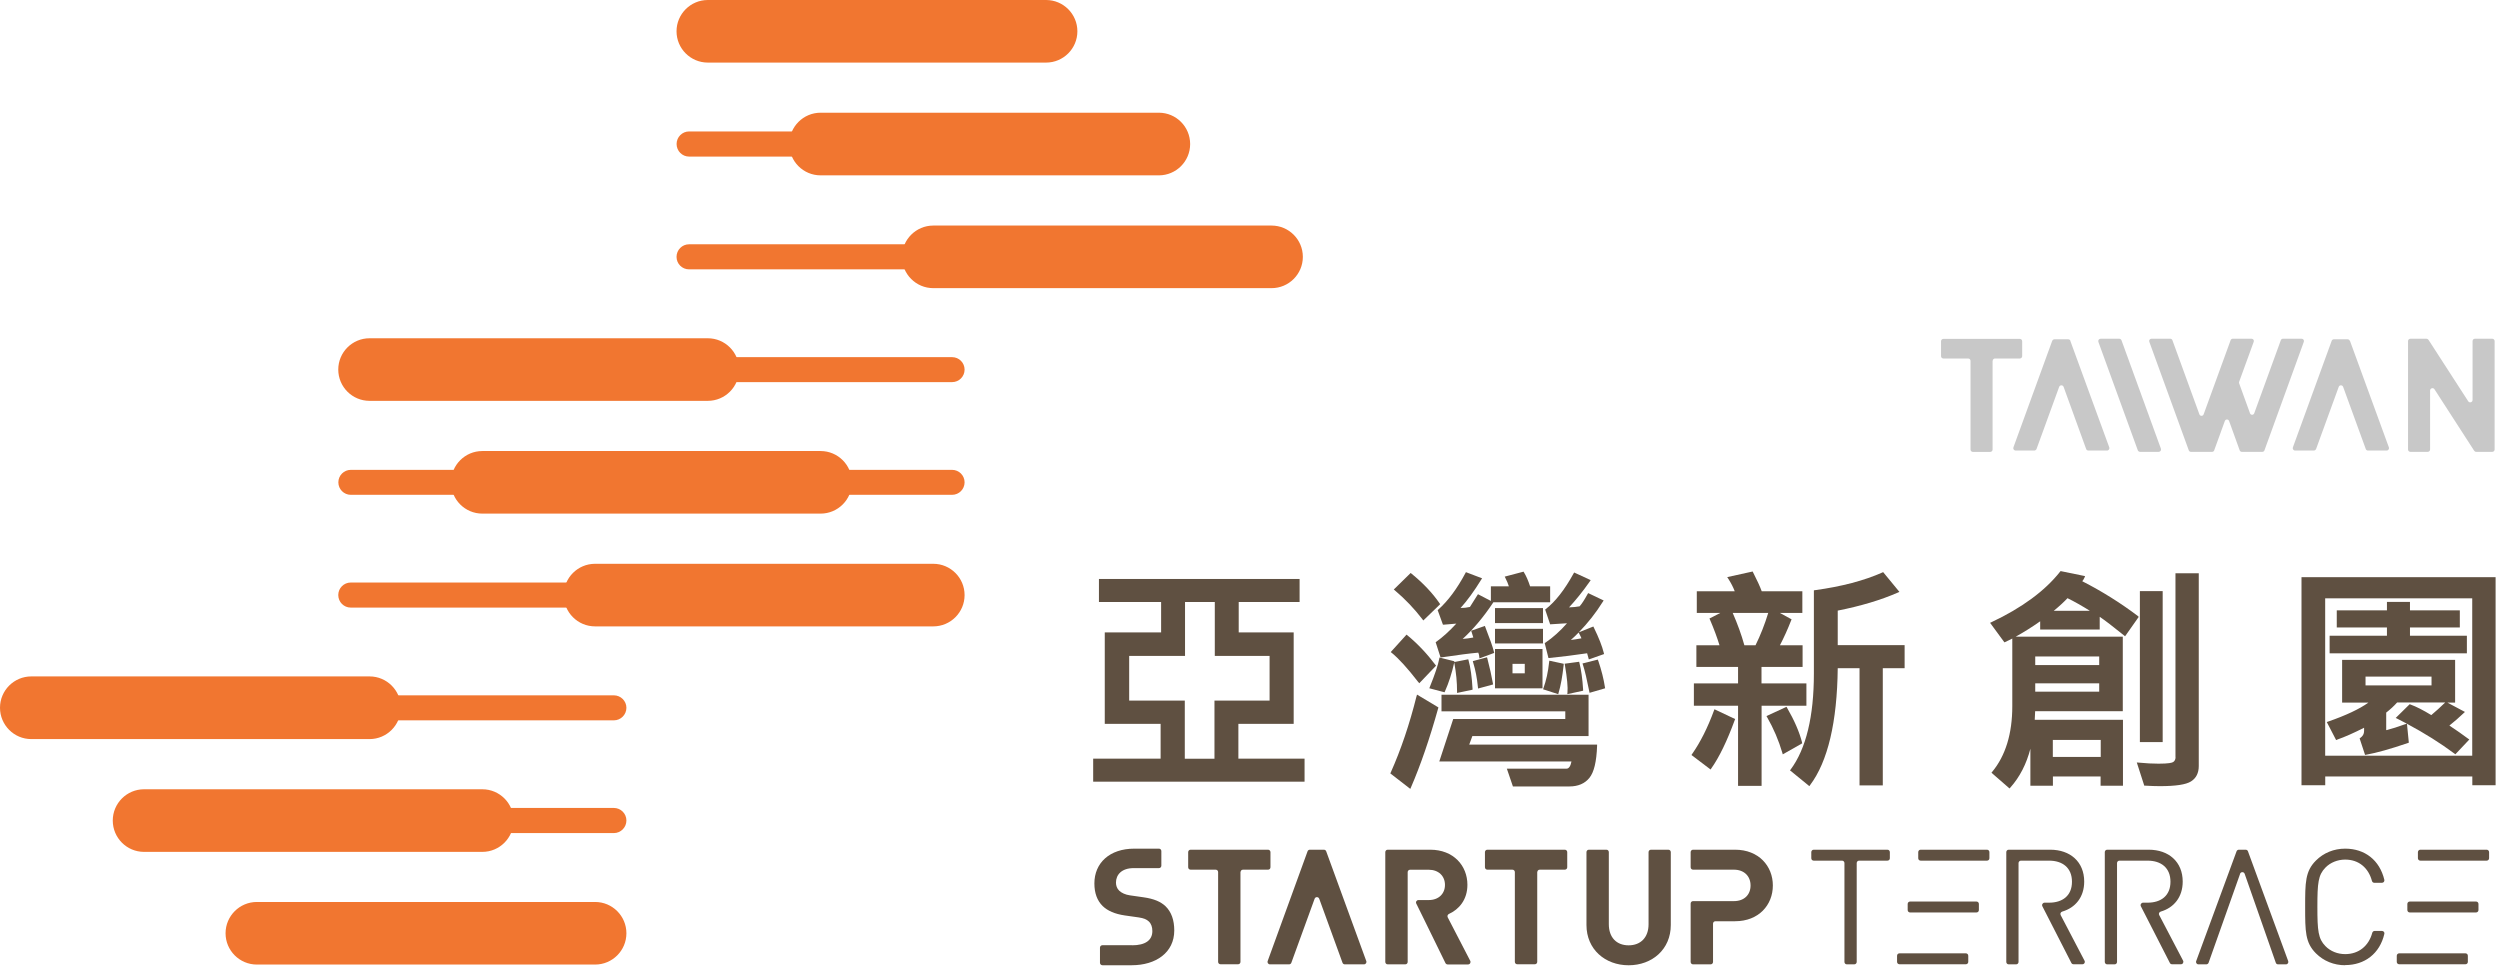 <svg width="85" height="33" viewBox="0 0 85 33" fill="none" xmlns="http://www.w3.org/2000/svg">
<path d="M63.128 29.345V32.706C63.128 32.752 63.089 32.788 63.045 32.788H62.794C62.747 32.788 62.711 32.752 62.711 32.706V29.345C62.711 29.298 62.675 29.262 62.629 29.262H61.667C61.62 29.262 61.584 29.227 61.584 29.18V28.973C61.584 28.926 61.62 28.89 61.667 28.89H64.172C64.219 28.89 64.255 28.926 64.255 28.973V29.18C64.255 29.227 64.219 29.262 64.172 29.262H63.21C63.163 29.262 63.128 29.298 63.128 29.345Z" fill="#5F5041"/>
<path d="M76.164 29.709L75.092 32.733C75.081 32.766 75.047 32.788 75.014 32.788H74.747C74.689 32.788 74.65 32.73 74.67 32.678L76.043 28.945C76.054 28.912 76.087 28.89 76.12 28.89H76.354C76.387 28.89 76.42 28.912 76.431 28.945L77.799 32.678C77.818 32.733 77.779 32.788 77.721 32.788H77.454C77.418 32.788 77.388 32.766 77.377 32.733L76.318 29.709C76.293 29.635 76.189 29.635 76.161 29.709H76.164Z" fill="#5F5041"/>
<path d="M79.736 32.818C79.353 32.818 79.003 32.675 78.741 32.413C78.375 32.046 78.375 31.663 78.375 30.836C78.375 30.009 78.375 29.626 78.741 29.259C79.003 28.997 79.353 28.854 79.736 28.854C80.403 28.854 80.908 29.243 81.068 29.915C81.079 29.965 81.04 30.015 80.988 30.015H80.726C80.688 30.015 80.657 29.99 80.646 29.951C80.528 29.51 80.202 29.226 79.736 29.226C79.48 29.226 79.232 29.325 79.064 29.499C78.819 29.75 78.791 30.02 78.791 30.833C78.791 31.646 78.819 31.917 79.064 32.167C79.235 32.344 79.48 32.44 79.736 32.44C80.202 32.44 80.539 32.157 80.657 31.715C80.668 31.68 80.698 31.652 80.737 31.652H80.988C81.04 31.652 81.082 31.702 81.068 31.751C80.913 32.424 80.398 32.813 79.736 32.813V32.818Z" fill="#5F5041"/>
<path d="M64.944 30.652H67.199C67.246 30.652 67.282 30.688 67.282 30.735V30.941C67.282 30.988 67.246 31.024 67.199 31.024H64.944C64.897 31.024 64.861 30.988 64.861 30.941V30.735C64.861 30.688 64.897 30.652 64.944 30.652Z" fill="#5F5041"/>
<path d="M64.583 32.413H66.838C66.885 32.413 66.921 32.449 66.921 32.496V32.703C66.921 32.75 66.885 32.785 66.838 32.785H64.583C64.536 32.785 64.5 32.75 64.5 32.703V32.496C64.5 32.449 64.536 32.413 64.583 32.413Z" fill="#5F5041"/>
<path d="M65.305 28.89H67.558C67.604 28.89 67.64 28.926 67.64 28.973V29.18C67.64 29.227 67.604 29.262 67.558 29.262H65.302C65.256 29.262 65.22 29.227 65.22 29.18V28.973C65.22 28.926 65.256 28.89 65.302 28.89H65.305Z" fill="#5F5041"/>
<path d="M81.93 30.652H84.185C84.232 30.652 84.268 30.688 84.268 30.735V30.941C84.268 30.985 84.232 31.024 84.185 31.024H81.933C81.886 31.024 81.85 30.988 81.85 30.941V30.735C81.85 30.688 81.886 30.652 81.933 30.652H81.93Z" fill="#5F5041"/>
<path d="M81.57 32.413H83.825C83.872 32.413 83.907 32.449 83.907 32.496V32.703C83.907 32.75 83.872 32.785 83.825 32.785H81.573C81.526 32.785 81.49 32.75 81.49 32.703V32.496C81.49 32.452 81.526 32.413 81.573 32.413H81.57Z" fill="#5F5041"/>
<path d="M84.547 28.89H82.292C82.246 28.89 82.209 28.927 82.209 28.973V29.18C82.209 29.226 82.246 29.262 82.292 29.262H84.547C84.592 29.262 84.629 29.226 84.629 29.18V28.973C84.629 28.927 84.592 28.89 84.547 28.89Z" fill="#5F5041"/>
<path d="M73.412 31.112C73.388 31.065 73.412 31.01 73.465 30.994C73.911 30.864 74.212 30.503 74.212 29.974C74.212 29.301 73.735 28.89 73.057 28.89H71.645C71.599 28.89 71.563 28.926 71.563 28.973V32.706C71.563 32.752 71.601 32.788 71.645 32.788H71.896C71.943 32.788 71.979 32.752 71.979 32.706V29.345C71.979 29.298 72.015 29.262 72.062 29.262H73.018C73.473 29.262 73.796 29.502 73.796 29.979C73.796 30.456 73.473 30.691 73.018 30.691H72.864C72.803 30.691 72.762 30.757 72.789 30.812L73.776 32.741C73.79 32.769 73.818 32.785 73.851 32.785H74.151C74.215 32.785 74.253 32.719 74.226 32.664L73.412 31.11V31.112Z" fill="#5F5041"/>
<path d="M70.063 31.112C70.038 31.065 70.063 31.01 70.116 30.994C70.562 30.864 70.863 30.503 70.863 29.974C70.863 29.301 70.386 28.89 69.708 28.89H68.296C68.249 28.89 68.214 28.926 68.214 28.973V32.706C68.214 32.752 68.249 32.788 68.296 32.788H68.547C68.594 32.788 68.63 32.752 68.63 32.706V29.345C68.63 29.298 68.668 29.262 68.713 29.262H69.669C70.124 29.262 70.447 29.502 70.447 29.979C70.447 30.456 70.124 30.691 69.669 30.691H69.515C69.454 30.691 69.413 30.757 69.44 30.812L70.427 32.741C70.441 32.769 70.469 32.785 70.502 32.785H70.802C70.863 32.785 70.904 32.719 70.874 32.664L70.061 31.11L70.063 31.112Z" fill="#5F5041"/>
<path d="M38.491 32.14C38.94 32.14 39.18 31.969 39.18 31.657C39.18 31.52 39.142 31.407 39.059 31.329C38.982 31.258 38.894 31.219 38.714 31.192L38.243 31.125C37.909 31.076 37.661 30.971 37.488 30.803C37.303 30.618 37.209 30.365 37.209 30.037C37.209 29.342 37.725 28.854 38.566 28.854H39.404C39.45 28.854 39.486 28.89 39.486 28.937V29.433C39.486 29.48 39.45 29.516 39.404 29.516H38.544C38.138 29.516 37.943 29.739 37.943 30.009C37.943 30.108 37.976 30.213 38.058 30.288C38.136 30.359 38.26 30.42 38.419 30.442L38.88 30.508C39.235 30.558 39.461 30.657 39.624 30.808C39.831 31.007 39.925 31.291 39.925 31.636C39.925 32.391 39.296 32.818 38.48 32.818H37.482C37.438 32.818 37.399 32.782 37.399 32.735V32.22C37.399 32.173 37.438 32.137 37.482 32.137H38.491V32.14Z" fill="#5F5041"/>
<path d="M42.176 29.651V32.703C42.176 32.75 42.141 32.785 42.094 32.785H41.498C41.452 32.785 41.416 32.75 41.416 32.703V29.651C41.416 29.604 41.38 29.569 41.333 29.569H40.481C40.434 29.569 40.398 29.533 40.398 29.486V28.973C40.398 28.926 40.434 28.89 40.481 28.89H43.114C43.158 28.89 43.196 28.926 43.196 28.973V29.486C43.196 29.533 43.161 29.569 43.114 29.569H42.262C42.215 29.569 42.179 29.604 42.179 29.651H42.176Z" fill="#5F5041"/>
<path d="M52.266 29.651V32.703C52.266 32.75 52.23 32.785 52.183 32.785H51.588C51.541 32.785 51.505 32.75 51.505 32.703V29.651C51.505 29.604 51.467 29.569 51.422 29.569H50.571C50.524 29.569 50.488 29.533 50.488 29.486V28.973C50.488 28.926 50.524 28.89 50.571 28.89H53.203C53.25 28.89 53.286 28.926 53.286 28.973V29.486C53.286 29.533 53.25 29.569 53.203 29.569H52.351C52.305 29.569 52.269 29.604 52.269 29.651H52.266Z" fill="#5F5041"/>
<path d="M55.373 32.819C54.574 32.819 53.94 32.276 53.94 31.451V28.973C53.94 28.926 53.975 28.89 54.022 28.89H54.618C54.665 28.89 54.7 28.926 54.7 28.973V31.424C54.7 31.873 54.962 32.141 55.373 32.141C55.784 32.141 56.051 31.873 56.051 31.424V28.973C56.051 28.926 56.087 28.89 56.134 28.89H56.724C56.771 28.89 56.807 28.926 56.807 28.973V31.451C56.807 32.278 56.173 32.819 55.373 32.819Z" fill="#5F5041"/>
<path d="M49.222 31.187C49.2 31.143 49.222 31.093 49.264 31.074C49.606 30.919 49.892 30.591 49.892 30.084C49.892 29.433 49.421 28.89 48.627 28.89H47.183C47.136 28.89 47.1 28.926 47.1 28.973V32.706C47.1 32.752 47.136 32.788 47.183 32.788H47.778C47.825 32.788 47.861 32.752 47.861 32.706V29.654C47.861 29.607 47.897 29.571 47.943 29.571H48.577C48.911 29.571 49.129 29.784 49.129 30.087C49.129 30.39 48.911 30.602 48.577 30.602H48.227C48.167 30.602 48.125 30.666 48.153 30.721L48.407 31.236L49.145 32.744C49.159 32.772 49.189 32.791 49.22 32.791H49.914C49.978 32.791 50.016 32.725 49.989 32.67L49.222 31.189V31.187Z" fill="#5F5041"/>
<path d="M58.993 28.89H57.565C57.518 28.89 57.482 28.926 57.482 28.973V29.486C57.482 29.533 57.518 29.569 57.565 29.569H58.954C59.299 29.569 59.519 29.789 59.519 30.106C59.519 30.423 59.302 30.638 58.954 30.638H57.565C57.518 30.638 57.482 30.674 57.482 30.721V32.706C57.482 32.752 57.518 32.788 57.565 32.788H58.16C58.207 32.788 58.243 32.752 58.243 32.706V31.404C58.243 31.358 58.279 31.322 58.326 31.322H58.993C59.798 31.322 60.277 30.768 60.277 30.106C60.277 29.445 59.795 28.89 58.993 28.89Z" fill="#5F5041"/>
<path d="M45.091 28.945C45.08 28.912 45.047 28.89 45.014 28.89H44.534C44.498 28.89 44.468 28.912 44.457 28.945L43.101 32.675C43.081 32.73 43.12 32.788 43.178 32.788H43.828C43.864 32.788 43.895 32.766 43.906 32.733L44.697 30.558C44.724 30.484 44.826 30.484 44.854 30.558L45.645 32.733C45.656 32.766 45.689 32.788 45.722 32.788H46.376C46.433 32.788 46.475 32.73 46.453 32.675L45.091 28.945Z" fill="#5F5041"/>
<path d="M35.567 2.128H24.066C23.479 2.128 23.002 1.651 23.002 1.064C23.002 0.477 23.479 0 24.066 0H35.567C36.154 0 36.631 0.477 36.631 1.064C36.631 1.651 36.154 2.128 35.567 2.128Z" fill="#F17630"/>
<path d="M39.401 5.962H27.9C27.313 5.962 26.836 5.486 26.836 4.898C26.836 4.311 27.313 3.832 27.9 3.832H39.401C39.988 3.832 40.465 4.308 40.465 4.898C40.465 5.486 39.988 5.962 39.401 5.962Z" fill="#F17630"/>
<path d="M43.233 9.797H31.732C31.145 9.797 30.668 9.32 30.668 8.733C30.668 8.146 31.145 7.669 31.732 7.669H43.233C43.82 7.669 44.297 8.146 44.297 8.733C44.297 9.32 43.82 9.797 43.233 9.797Z" fill="#F17630"/>
<path d="M24.065 13.629H12.565C11.977 13.629 11.501 13.152 11.501 12.565C11.501 11.978 11.977 11.501 12.565 11.501H24.065C24.652 11.501 25.129 11.978 25.129 12.565C25.129 13.152 24.652 13.629 24.065 13.629Z" fill="#F17630"/>
<path d="M27.9 17.463H16.4C15.812 17.463 15.336 16.986 15.336 16.399C15.336 15.812 15.812 15.335 16.4 15.335H27.9C28.488 15.335 28.965 15.812 28.965 16.399C28.965 16.986 28.488 17.463 27.9 17.463Z" fill="#F17630"/>
<path d="M31.732 21.297H20.232C19.644 21.297 19.168 20.82 19.168 20.233C19.168 19.646 19.644 19.169 20.232 19.169H31.732C32.319 19.169 32.796 19.646 32.796 20.233C32.796 20.82 32.319 21.297 31.732 21.297Z" fill="#F17630"/>
<path d="M12.565 25.129H1.064C0.477 25.129 0 24.652 0 24.062C0 23.475 0.477 22.998 1.064 22.998H12.565C13.152 22.998 13.629 23.475 13.629 24.062C13.629 24.649 13.152 25.129 12.565 25.129Z" fill="#F17630"/>
<path d="M16.399 28.964H4.898C4.311 28.964 3.834 28.487 3.834 27.899C3.834 27.312 4.311 26.835 4.898 26.835H16.399C16.986 26.835 17.463 27.312 17.463 27.899C17.463 28.487 16.986 28.964 16.399 28.964Z" fill="#F17630"/>
<path d="M20.234 32.795H8.733C8.146 32.795 7.669 32.318 7.669 31.731C7.669 31.144 8.146 30.667 8.733 30.667H20.234C20.821 30.667 21.298 31.144 21.298 31.731C21.298 32.318 20.821 32.795 20.234 32.795Z" fill="#F17630"/>
<path d="M27.9 5.324H23.429C23.195 5.324 23.004 5.133 23.004 4.896C23.004 4.662 23.195 4.469 23.429 4.469H27.9C28.134 4.469 28.325 4.659 28.325 4.896C28.325 5.131 28.134 5.324 27.9 5.324Z" fill="#F17630"/>
<path d="M32.371 16.824H27.9C27.666 16.824 27.473 16.634 27.473 16.399C27.473 16.165 27.663 15.975 27.9 15.975H32.371C32.605 15.975 32.796 16.165 32.796 16.399C32.796 16.634 32.605 16.824 32.371 16.824Z" fill="#F17630"/>
<path d="M32.372 9.158H23.426C23.192 9.158 23.002 8.968 23.002 8.733C23.002 8.499 23.192 8.306 23.426 8.306H32.372C32.606 8.306 32.796 8.496 32.796 8.733C32.796 8.968 32.606 9.158 32.372 9.158Z" fill="#F17630"/>
<path d="M32.372 12.992H23.426C23.192 12.992 23.002 12.802 23.002 12.567C23.002 12.333 23.192 12.143 23.426 12.143H32.372C32.606 12.143 32.796 12.333 32.796 12.567C32.796 12.802 32.606 12.992 32.372 12.992Z" fill="#F17630"/>
<path d="M16.4 16.824H11.928C11.694 16.824 11.504 16.634 11.504 16.399C11.504 16.165 11.694 15.975 11.928 15.975H16.4C16.634 15.975 16.824 16.165 16.824 16.399C16.824 16.634 16.634 16.824 16.4 16.824Z" fill="#F17630"/>
<path d="M20.87 28.325H16.399C16.165 28.325 15.975 28.134 15.975 27.897C15.975 27.663 16.165 27.47 16.399 27.47H20.87C21.105 27.47 21.298 27.66 21.298 27.897C21.298 28.132 21.107 28.325 20.87 28.325Z" fill="#F17630"/>
<path d="M20.87 20.658H11.925C11.691 20.658 11.501 20.468 11.501 20.231C11.501 19.997 11.691 19.806 11.925 19.806H20.87C21.105 19.806 21.298 19.997 21.298 20.231C21.298 20.465 21.107 20.658 20.87 20.658Z" fill="#F17630"/>
<path d="M20.87 24.492H11.925C11.691 24.492 11.501 24.302 11.501 24.065C11.501 23.831 11.691 23.641 11.925 23.641H20.87C21.105 23.641 21.298 23.831 21.298 24.065C21.298 24.299 21.107 24.492 20.87 24.492Z" fill="#F17630"/>
<path d="M67.748 12.269V15.285C67.748 15.329 67.712 15.365 67.668 15.365H67.078C67.034 15.365 66.998 15.329 66.998 15.285V12.269C66.998 12.225 66.963 12.189 66.918 12.189H66.075C66.031 12.189 65.995 12.153 65.995 12.109V11.602C65.995 11.558 66.031 11.522 66.075 11.522H68.674C68.719 11.522 68.754 11.558 68.754 11.602V12.109C68.754 12.153 68.719 12.189 68.674 12.189H67.831C67.787 12.189 67.751 12.225 67.751 12.269H67.748Z" fill="#C8C8C8"/>
<path d="M84.123 15.327L82.772 13.235C82.728 13.166 82.623 13.199 82.623 13.279V15.283C82.623 15.327 82.587 15.363 82.543 15.363H81.953C81.909 15.363 81.873 15.327 81.873 15.283V11.597C81.873 11.553 81.909 11.517 81.953 11.517H82.499C82.526 11.517 82.551 11.531 82.568 11.553L83.919 13.643C83.963 13.712 84.067 13.679 84.067 13.599V11.597C84.067 11.553 84.103 11.517 84.147 11.517H84.737C84.781 11.517 84.817 11.553 84.817 11.597V15.283C84.817 15.327 84.781 15.363 84.737 15.363H84.192C84.164 15.363 84.139 15.349 84.123 15.327Z" fill="#C8C8C8"/>
<path d="M71.42 11.517H72.054C72.087 11.517 72.117 11.539 72.131 11.57L73.471 15.255C73.49 15.308 73.451 15.363 73.396 15.363H72.762C72.729 15.363 72.699 15.341 72.685 15.31L71.345 11.625C71.326 11.572 71.365 11.517 71.422 11.517H71.42Z" fill="#C8C8C8"/>
<path d="M78.262 11.517H77.619C77.586 11.517 77.559 11.537 77.548 11.567L76.644 14.051C76.619 14.12 76.525 14.12 76.5 14.051L76.131 13.034C76.125 13.017 76.125 12.998 76.131 12.981L76.627 11.619C76.646 11.57 76.608 11.517 76.555 11.517H75.913C75.88 11.517 75.852 11.537 75.841 11.567L74.923 14.089C74.898 14.155 74.805 14.155 74.78 14.089L73.862 11.567C73.851 11.537 73.821 11.517 73.79 11.517H73.148C73.096 11.517 73.057 11.57 73.076 11.619L74.419 15.313C74.43 15.344 74.46 15.363 74.49 15.363H75.21C75.243 15.363 75.271 15.344 75.282 15.313L75.645 14.313C75.67 14.246 75.764 14.246 75.789 14.313L76.15 15.313C76.161 15.344 76.191 15.363 76.222 15.363H76.919C76.952 15.363 76.98 15.344 76.991 15.313L78.331 11.619C78.347 11.57 78.311 11.517 78.259 11.517H78.262Z" fill="#C8C8C8"/>
<path d="M70.394 11.589C70.383 11.556 70.353 11.536 70.317 11.536H69.851C69.818 11.536 69.788 11.558 69.774 11.591L68.456 15.211C68.437 15.263 68.476 15.319 68.534 15.319H69.165C69.198 15.319 69.228 15.296 69.242 15.266L70.011 13.155C70.036 13.083 70.138 13.083 70.163 13.155L70.929 15.266C70.94 15.299 70.97 15.319 71.006 15.319H71.638C71.693 15.319 71.734 15.263 71.715 15.211L70.391 11.589H70.394Z" fill="#C8C8C8"/>
<path d="M79.893 11.589C79.882 11.556 79.852 11.536 79.816 11.536H79.35C79.317 11.536 79.287 11.558 79.276 11.591L77.958 15.211C77.939 15.263 77.977 15.319 78.035 15.319H78.669C78.702 15.319 78.733 15.296 78.747 15.266L79.516 13.155C79.54 13.083 79.642 13.083 79.667 13.155L80.436 15.266C80.447 15.299 80.478 15.319 80.514 15.319H81.145C81.2 15.319 81.241 15.263 81.222 15.211L79.899 11.589H79.893Z" fill="#C8C8C8"/>
<path d="M42.111 24.611H43.985V21.502H42.116V20.468H44.186V19.685H37.364V20.468H39.478V21.502H37.562V24.611H39.461V25.794H37.168V26.577H44.355V25.794H42.105V24.611H42.111ZM38.392 23.82V22.301H40.291V20.468H41.303V22.301H43.166V23.82H41.292V25.797H40.283V23.82H38.392Z" fill="#5F5041"/>
<path d="M48.365 21.06L48.393 21.096L48.966 20.542L48.947 20.515C48.707 20.164 48.385 19.825 47.99 19.503L47.963 19.481L47.389 20.043L47.425 20.073C47.778 20.371 48.095 20.705 48.368 21.063L48.365 21.06Z" fill="#5F5041"/>
<path d="M50.066 23.45V23.414C50.044 23.017 49.998 22.692 49.931 22.452L49.92 22.416L49.444 22.51L49.449 22.483L48.942 22.356L48.934 22.4C48.895 22.607 48.787 22.929 48.614 23.356L48.597 23.401L49.115 23.538L49.129 23.505C49.256 23.221 49.364 22.89 49.444 22.524L49.449 22.554C49.51 22.877 49.54 23.199 49.54 23.511V23.56L50.066 23.45Z" fill="#5F5041"/>
<path d="M50.557 22.348L50.075 22.478L50.086 22.519C50.169 22.789 50.221 23.073 50.249 23.36L50.254 23.41L50.764 23.272L50.759 23.236C50.715 22.985 50.651 22.701 50.571 22.392L50.56 22.351L50.557 22.348Z" fill="#5F5041"/>
<path d="M52.671 22.507C52.636 22.844 52.569 23.144 52.478 23.395L52.465 23.436L52.98 23.602L52.991 23.56C53.066 23.315 53.123 22.992 53.165 22.604V22.568L52.677 22.463L52.671 22.51V22.507Z" fill="#5F5041"/>
<path d="M52.462 21.38H50.83V21.877H52.462V21.38Z" fill="#5F5041"/>
<path d="M48.225 23.192L48.255 23.231L48.826 22.633L48.804 22.605C48.52 22.227 48.2 21.888 47.853 21.602L47.822 21.577L47.285 22.17L47.318 22.197C47.552 22.385 47.858 22.721 48.222 23.192H48.225Z" fill="#5F5041"/>
<path d="M50.83 23.403H52.445V22.066H50.83V23.403ZM51.842 22.571V22.893H51.425V22.571H51.842Z" fill="#5F5041"/>
<path d="M52.537 20.73L52.705 21.227L53.278 21.191C53.047 21.455 52.799 21.676 52.545 21.85L52.52 21.866L52.647 22.371H52.683C53.093 22.329 53.524 22.277 53.962 22.211L54.02 22.42L54.538 22.238L54.53 22.202C54.475 21.976 54.362 21.687 54.191 21.337L54.174 21.301L53.678 21.5C53.984 21.188 54.26 20.838 54.499 20.455L54.524 20.416L53.998 20.165L53.978 20.198C53.871 20.394 53.78 20.535 53.706 20.615C53.612 20.634 53.493 20.645 53.347 20.651C53.57 20.413 53.81 20.116 54.056 19.766L54.083 19.724L53.521 19.465L53.502 19.498C53.198 20.052 52.879 20.46 52.553 20.711L52.531 20.73H52.537ZM53.694 21.544C53.736 21.624 53.758 21.673 53.769 21.703C53.623 21.731 53.502 21.748 53.408 21.759C53.499 21.679 53.59 21.593 53.675 21.505L53.694 21.544Z" fill="#5F5041"/>
<path d="M53.286 23.602L53.826 23.484V23.448C53.804 23.081 53.76 22.772 53.7 22.535L53.691 22.5L53.198 22.566L53.206 22.607C53.283 23.056 53.311 23.371 53.294 23.544L53.289 23.602H53.286Z" fill="#5F5041"/>
<path d="M52.462 20.675H50.83V21.185H52.462V20.675Z" fill="#5F5041"/>
<path d="M48.879 20.74L49.06 21.239H49.088C49.121 21.239 49.259 21.228 49.515 21.203C49.281 21.457 49.052 21.664 48.837 21.818L48.812 21.835L48.98 22.356L49.016 22.35C49.571 22.268 49.978 22.215 50.262 22.19C50.282 22.237 50.293 22.284 50.295 22.331L50.301 22.386L50.803 22.199L50.794 22.163C50.756 22 50.654 21.716 50.499 21.317L50.486 21.281L50.02 21.446L50.034 21.485C50.047 21.523 50.067 21.584 50.092 21.675C49.97 21.697 49.852 21.716 49.73 21.724C50.089 21.396 50.431 20.991 50.75 20.514L50.775 20.476H52.705V19.936H52.024C51.958 19.737 51.889 19.58 51.817 19.464L51.801 19.436L51.161 19.605L51.183 19.651C51.238 19.759 51.277 19.855 51.302 19.936H50.69V20.432L50.251 20.203L49.978 20.636C49.874 20.66 49.766 20.672 49.659 20.672C49.885 20.423 50.122 20.098 50.364 19.704L50.392 19.663L49.841 19.453L49.824 19.486C49.543 20.013 49.234 20.429 48.901 20.727L48.879 20.746V20.74Z" fill="#5F5041"/>
<path d="M54.337 22.462L54.326 22.426L53.805 22.558L53.819 22.6C53.885 22.801 53.956 23.107 54.036 23.512L54.045 23.556L54.574 23.402L54.568 23.366C54.527 23.096 54.453 22.793 54.34 22.462H54.337Z" fill="#5F5041"/>
<path d="M50.067 25.027H54.011V23.621H49.011V24.186H53.22V24.445H49.41L48.936 25.89H53.43C53.399 26.052 53.342 26.135 53.259 26.135H51.233L51.439 26.739H53.361C53.653 26.739 53.882 26.642 54.039 26.449C54.196 26.256 54.282 25.901 54.301 25.36V25.316H49.954L50.061 25.024L50.067 25.027Z" fill="#5F5041"/>
<path d="M48.162 23.671C47.925 24.622 47.63 25.494 47.285 26.265L47.271 26.296L47.95 26.822L47.972 26.773C48.297 26.023 48.608 25.119 48.898 24.082L48.906 24.052L48.178 23.616L48.164 23.671H48.162Z" fill="#5F5041"/>
<path d="M62.485 20.76C63.26 20.606 63.949 20.402 64.531 20.146L64.58 20.124L64.026 19.451L63.999 19.465C63.381 19.74 62.609 19.944 61.708 20.066L61.672 20.071V22.902C61.672 24.36 61.407 25.455 60.884 26.161L60.859 26.191L61.518 26.729L61.542 26.695C62.146 25.893 62.463 24.553 62.483 22.718H63.224V26.704H64.015V22.718H64.757V21.935H62.483V20.76H62.485Z" fill="#5F5041"/>
<path d="M61.27 25.242C61.179 24.887 61.008 24.493 60.76 24.065L60.741 24.032L60.06 24.346L60.082 24.385C60.302 24.768 60.476 25.176 60.6 25.598L60.614 25.648L61.275 25.273L61.267 25.242H61.27Z" fill="#5F5041"/>
<path d="M61.415 23.236H59.891V22.676H61.288V21.94H60.517C60.652 21.681 60.781 21.397 60.9 21.091L60.914 21.058L60.517 20.84H61.28V20.104H59.899C59.839 19.939 59.739 19.724 59.604 19.459L59.59 19.431L58.725 19.622L58.758 19.671C58.857 19.826 58.931 19.969 58.981 20.104H57.691V20.84H58.49L58.121 21.03L58.138 21.066C58.278 21.391 58.386 21.686 58.463 21.94H57.677V22.676H59.094V23.236H57.592V23.996H59.094V26.72H59.894V23.996H61.418V23.236H61.415ZM59.309 21.94C59.21 21.582 59.075 21.212 58.912 20.84H60.12C60.001 21.229 59.855 21.601 59.687 21.94H59.309Z" fill="#5F5041"/>
<path d="M58.276 24.156C58.06 24.744 57.81 25.24 57.531 25.637L57.509 25.67L58.16 26.163L58.184 26.127C58.455 25.744 58.722 25.19 58.981 24.484L58.995 24.448L58.292 24.115L58.276 24.156Z" fill="#5F5041"/>
<path d="M73.531 20.098H72.756V25.231H73.531V20.098Z" fill="#5F5041"/>
<path d="M72.691 20.947C72.104 20.503 71.467 20.104 70.797 19.762C70.83 19.723 70.855 19.679 70.874 19.635L70.893 19.588L70.061 19.417L70.044 19.436C69.526 20.093 68.74 20.669 67.71 21.154L67.663 21.176L68.15 21.84L68.181 21.827C68.258 21.791 68.338 21.752 68.418 21.711V24.01C68.418 24.944 68.189 25.694 67.734 26.243L67.71 26.273L68.324 26.808L68.352 26.777C68.674 26.416 68.9 25.973 69.033 25.457V26.714H69.799V26.4H71.42V26.714H72.181V24.473H69.181C69.19 24.352 69.192 24.255 69.195 24.181H72.175V21.647H68.534C68.798 21.501 69.077 21.328 69.366 21.124V21.405H71.39V20.972C71.561 21.085 71.839 21.3 72.219 21.606L72.252 21.634L72.718 20.972L72.685 20.947H72.691ZM71.425 25.157V25.735H69.796V25.157H71.425ZM69.198 22.612V22.32H71.373V22.612H69.198ZM69.198 23.516V23.233H71.373V23.516H69.198ZM69.827 20.768C70.028 20.603 70.185 20.456 70.295 20.338C70.532 20.454 70.789 20.6 71.056 20.768H69.827Z" fill="#5F5041"/>
<path d="M73.969 25.736C73.969 25.816 73.944 25.871 73.892 25.907C73.853 25.935 73.735 25.965 73.393 25.965C73.197 25.965 72.969 25.954 72.715 25.929L72.651 25.924L72.905 26.712H72.933C73.112 26.723 73.283 26.729 73.437 26.729C73.977 26.729 74.322 26.676 74.493 26.569C74.669 26.459 74.758 26.282 74.758 26.045V19.492H73.966V25.736H73.969Z" fill="#5F5041"/>
<path d="M78.251 19.624V26.698H79.058V26.4H84.059V26.698H84.85V19.624H78.251ZM84.056 20.343V25.694H79.056V20.343H84.056Z" fill="#5F5041"/>
<path d="M79.466 25.146C79.72 25.058 80.026 24.922 80.379 24.743V24.854C80.379 24.953 80.337 25.027 80.252 25.088L80.227 25.105L80.412 25.667L80.448 25.661C80.803 25.598 81.283 25.463 81.87 25.262L81.9 25.251L81.837 24.608C82.435 24.928 82.975 25.267 83.452 25.623L83.483 25.645L83.957 25.143L83.918 25.116C83.717 24.967 83.502 24.815 83.279 24.669C83.444 24.539 83.607 24.396 83.767 24.244L83.808 24.206L83.213 23.889H83.474V22.436H79.632V23.889H80.525C80.227 24.104 79.767 24.322 79.155 24.534L79.111 24.55L79.428 25.162L79.461 25.151L79.466 25.146ZM82.672 23.004V23.304H80.428V23.004H82.672ZM81.787 24.619C81.531 24.713 81.31 24.782 81.131 24.826V24.228C81.266 24.123 81.393 24.007 81.503 23.883H83.138C82.978 24.04 82.818 24.184 82.664 24.313C82.388 24.145 82.151 24.024 81.953 23.952L81.928 23.944L81.454 24.41L81.506 24.435C81.616 24.49 81.727 24.548 81.834 24.605L81.79 24.622L81.787 24.619Z" fill="#5F5041"/>
<path d="M83.874 21.615H81.939V21.334H83.634V20.752H81.939V20.465H81.156V20.752H79.45V21.334H81.156V21.615H79.207V22.213H83.874V21.615Z" fill="#5F5041"/>
</svg>
